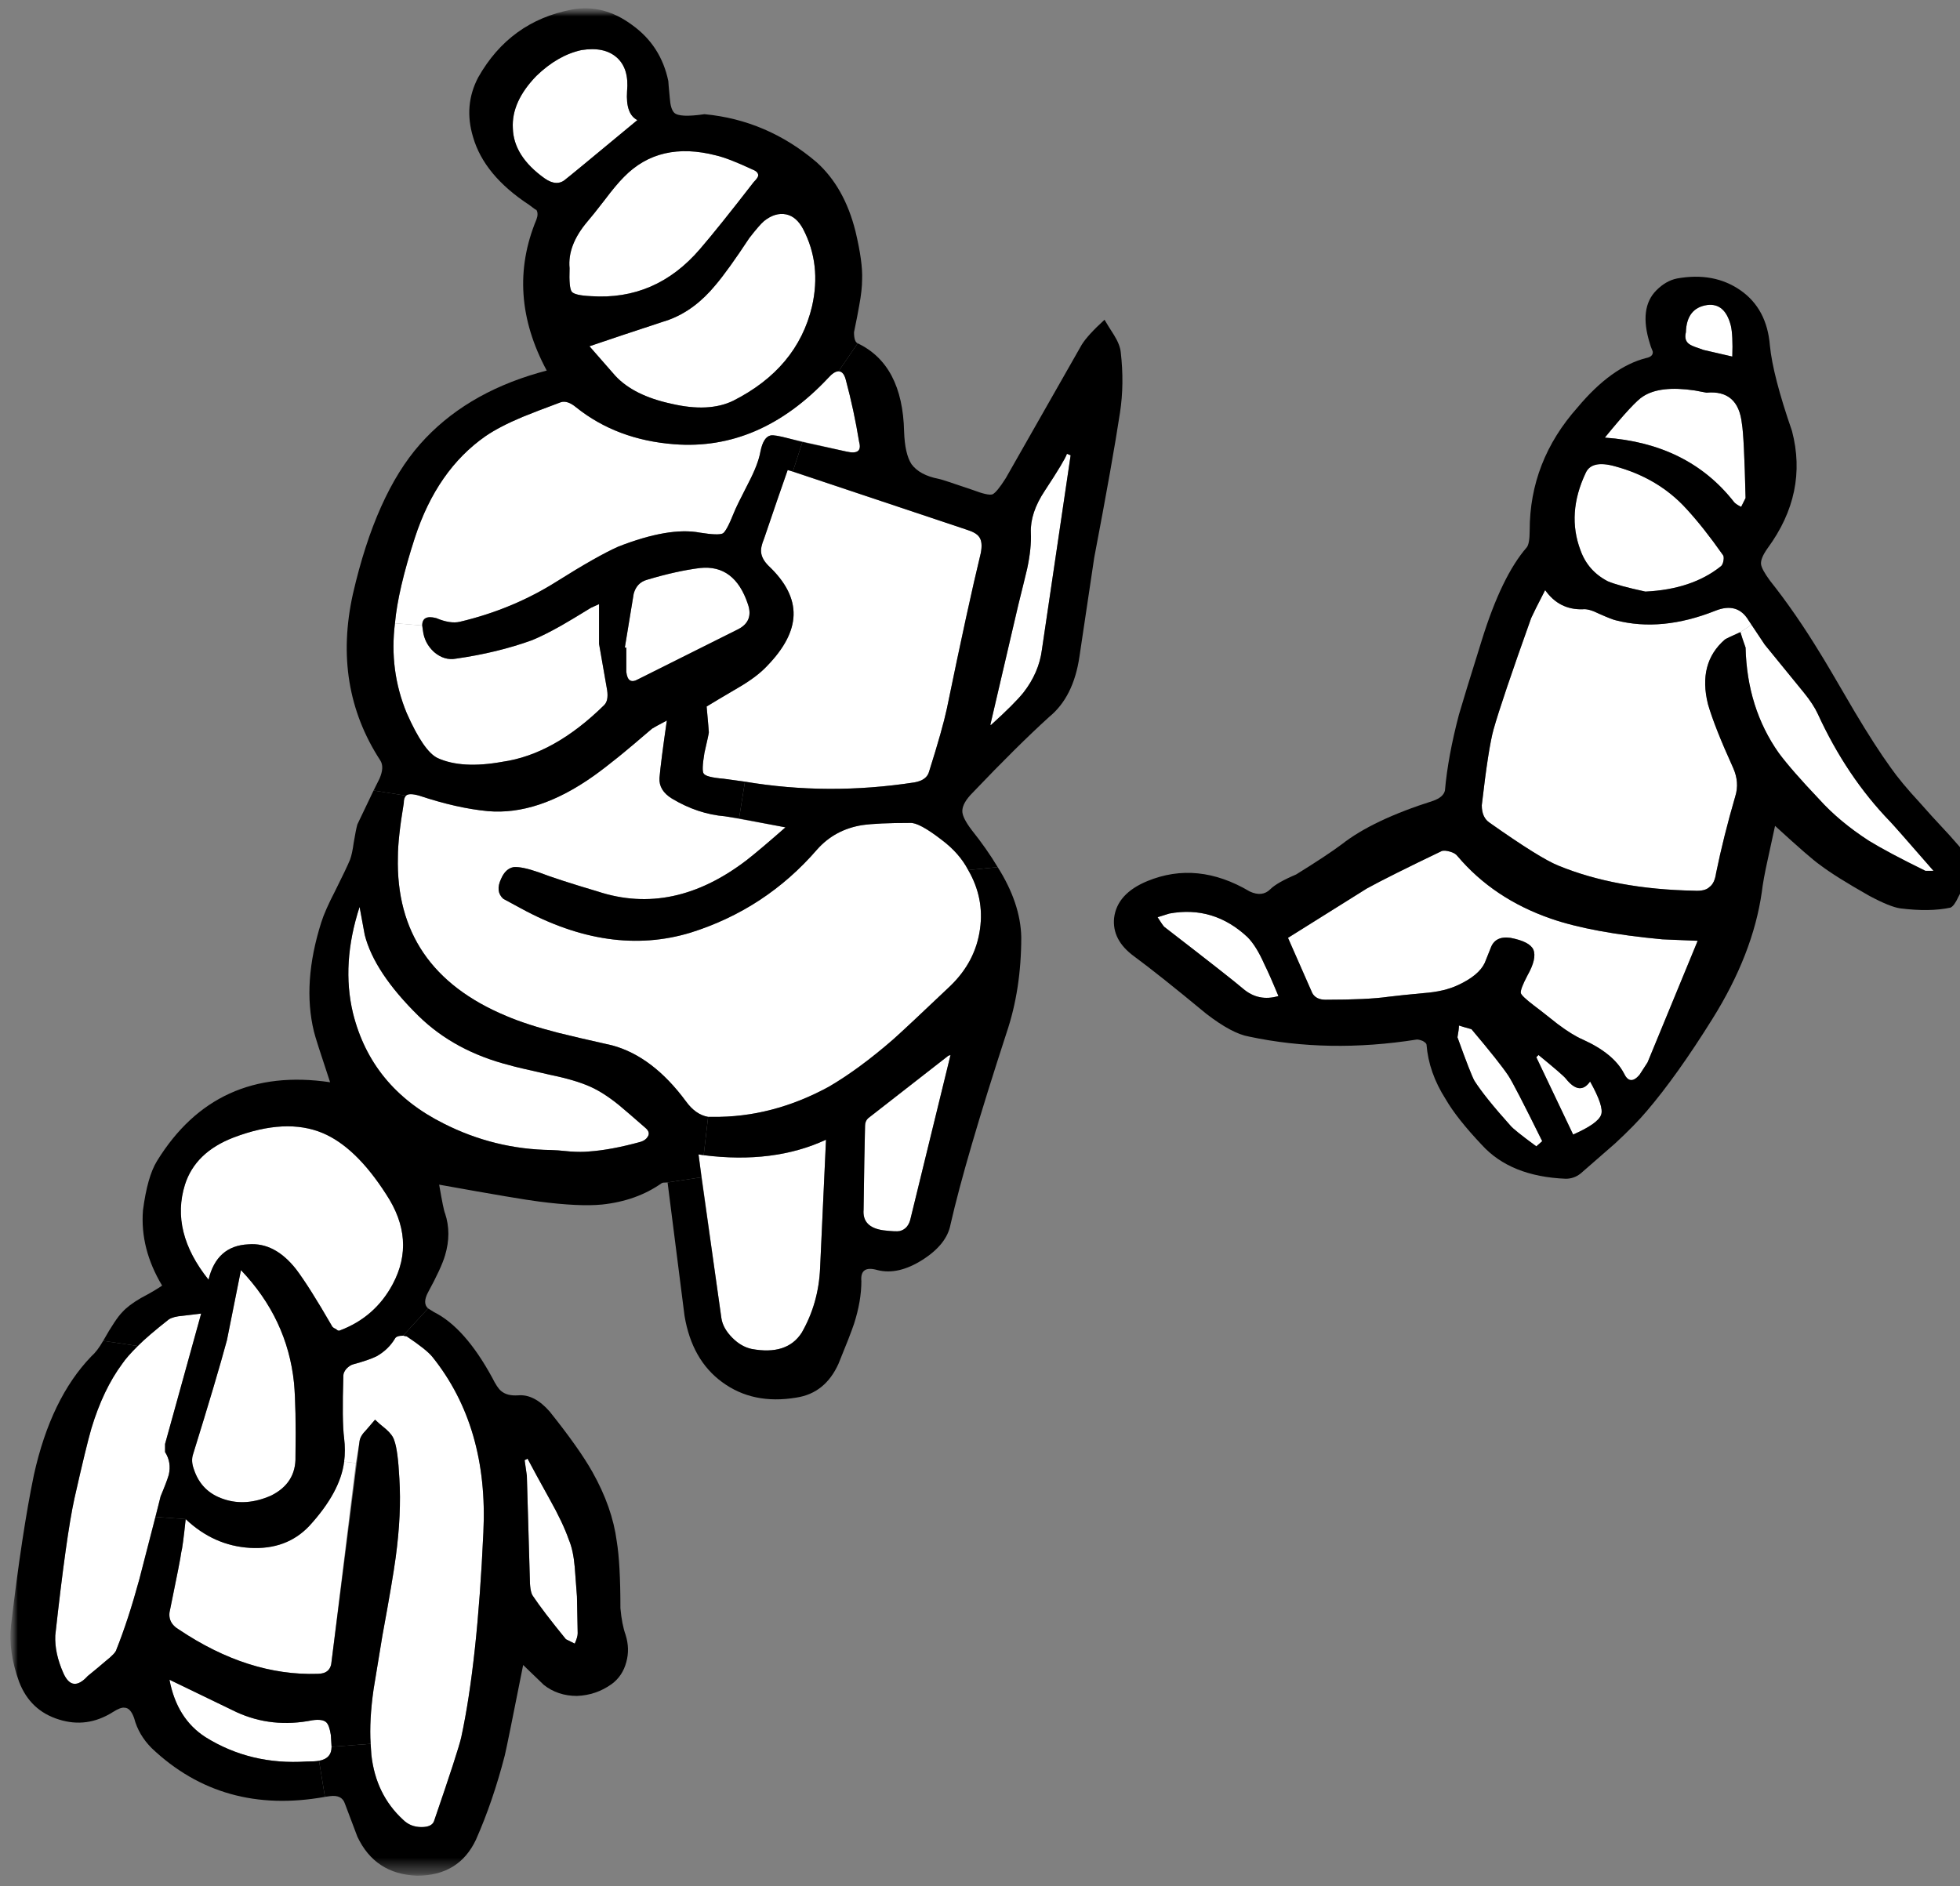 <svg xmlns="http://www.w3.org/2000/svg" xmlns:xlink="http://www.w3.org/1999/xlink" viewBox="0 0 133 128"><rect x="0" y="0" width="133" height="128" fill="#808080" stroke="none"/><defs><path fill="#FFF" d="M116.2 37.05q-1.3-1.85-2.45-3.1-1.9-2.1-4.85-2.9-1.6-.45-2 .45-1.3 2.75-.35 5.25.5 1.4 1.85 2.1.7.3 2.55.7 3.15-.15 5.1-1.7.15-.1.2-.4.05-.3-.05-.4z" id="u"/><path fill="#FFF" d="M0 0v126.7h133.2V0H0z" id="a"/><path fill="#FFF" d="M35.1 98.4l-.2.1.15 1.05.2 6.9q0 .95.2 1.25.7 1.05 2.25 2.95l.6.3q.2-.45.2-.7l-.05-2.5q-.1-1.3-.15-2-.1-1.15-.4-1.85-.4-1.15-1.3-2.75-1-1.8-1.5-2.75z" id="e"/><path fill="#FFF" d="M21.45 116.3q-.25-.25-.95-.15-2.75.55-5.15-.55l-4.55-2.2q.5 2.65 2.45 3.9 3.05 1.9 6.85 1.65.6 0 .85-.05.85-.15.85-.95l-.05-.8q-.1-.65-.3-.85z" id="f"/><path fill="#FFF" d="M28.65 91.5q-.4-.5-1.75-1.4l-.25-.05q-.45 0-.55.2-.45.75-1.25 1.2-.5.25-1.6.55-.2.05-.45.3-.2.25-.2.45-.1 3.1.05 4.25.1.85 0 1.6l.8.1.25-1.5q.05-.35.45-.75.55-.65.6-.7.25.25.75.65.45.4.55.75.25.65.35 2.6.15 2.4-.25 5.35-.2 1.5-.9 5.3-.2 1.25-.6 3.65-.3 2.1-.2 3.7l.05.75q.3 2.7 2.15 4.4.5.5 1.25.5.7 0 .85-.4 1.65-4.8 1.85-5.7 1.1-5.1 1.5-13.9.35-7.15-3.45-11.9z" id="g"/><path fill="#FFF" d="M23.45 98.7l-.8-.1q-.25 2.05-2.35 4.35-1.55 1.65-4.05 1.5-2.45-.15-4.35-1.95-.2 1.9-.3 2.25-.05.45-.75 3.85-.25.9.6 1.4 4.7 3.15 9.4 3 .9 0 .95-.85l1.65-13.45z" id="h"/><path fill="#FFF" d="M10.75 88.95q-1.4 1.1-2.1 1.8-.75.75-1.05 1.2-1.3 1.75-2.1 4.4-.35 1.2-1.15 4.75-.55 2.5-1.3 9.3-.05 1.2.55 2.55.6 1.35 1.65.2.8-.65 1.2-1 .7-.55.75-.8.8-2 1.55-4.75l1.45-5.65q.4-.95.55-1.45.2-.85-.25-1.55v-.55l2.45-8.85-1.25.15q-.65.05-.95.25z" id="i"/><path fill="#FFF" d="M15.65 85.6l-.95 4.75q-.7 2.6-2.3 7.75-.15.45.05 1 .5 1.55 2.05 2.05 1.5.5 3.2-.25 1.7-.85 1.65-2.65.05-3.35-.1-5-.45-4.35-3.6-7.65z" id="j"/><path fill="#FFF" d="M16.15 83.85q1.8-.15 3.25 1.7.9 1.2 2.4 3.8.05.15.3.25.15.15.25.1 2.4-.9 3.6-3.15 1.6-3-.45-6.1-2.05-3.2-4.3-4.15-2.5-1.05-6.05.3-2.6 1-3.3 3.2-1 3.2 1.6 6.45.55-2.3 2.7-2.4z" id="k"/><path fill="#FFF" d="M23.7 60.95q-1.25 3.85-.45 7.2 1.25 5.05 6.15 7.5 3.45 1.75 7.3 1.8.3 0 1.3.1.75.05 1.25 0 1.5-.1 3.5-.65.35-.1.5-.35.2-.3-.15-.6-1.2-1.05-1.8-1.55-1.05-.85-1.95-1.25-1-.45-2.7-.8-2.45-.55-2.75-.65-3.75-.95-6.2-3.35-3-2.95-3.65-5.5l-.35-1.9z" id="l"/><path fill="#FFF" d="M63.65 71.05L58.2 75.3q-.2.2-.2.5-.05 1.9-.1 5.7-.1 1.2 1.35 1.4.85.1 1.1.05.6-.15.75-.9Q62.9 74.7 63.8 71l-.15.05z" id="m"/><path fill="#FFF" d="M55.35 76.75q-3.55 1.65-8.3 1.05l-.35-.05 1.55 11.1q.1.7.75 1.35.6.6 1.3.75 2.4.45 3.4-1.1 1.15-2 1.25-4.4l.4-8.7z" id="n"/><path fill="#FFF" d="M83.65 66.5q1.05.9 2.4.5-.6-1.45-.95-2.15-.55-1.25-1.15-1.85-2.3-2.15-5.3-1.6l-.8.25q.35.55.45.65 4.6 3.55 5.35 4.2z" id="o"/><path fill="#FFF" d="M101.65 72.4q-.6-.9-2.5-3.15-.55-.15-.85-.25 0 .25-.1.8.9 2.5 1.15 2.95.7 1.1 2.45 3.05.25.3 1.75 1.4l.4-.35q-1.9-3.85-2.3-4.45z" id="p"/><path fill="#FFF" d="M106.05 76.4q1.7-.75 1.9-1.35.2-.55-.75-2.25-.7 1-1.65-.2-.2-.25-1.85-1.6l-.15.15 2.5 5.25z" id="q"/><path fill="#FFF" d="M122.65 47.85q-.3-.65-.95-1.45l-2.65-3.25-.9-1.35-.75.5q.1.35.35 1.05.1 4.1 2.25 7.15.85 1.15 2.75 3.15 1.35 1.5 3.35 2.8 1.3.8 3.85 2.05h.55q-2.7-3.1-2.95-3.35-2.95-3.05-4.9-7.3z" id="r"/><path fill="#FFF" d="M116.75 21.5q-.4-1.55-1.6-1.4-1.4.2-1.45 1.85-.15.6.3.85.15.1.9.35l1.95.45q.05-1.45-.1-2.1z" id="s"/><path fill="#FFF" d="M117.5 28.15q-.25-2.3-2.4-2.1l-.8-.15q-2.35-.35-3.5.4-.6.35-2.6 2.8 5.65.4 8.75 4.35.1.15.5.35l.3-.6q-.1-4.2-.25-5.05z" id="t"/><path fill="#FFF" d="M0 0v126.7h133.2V0H0z" id="c"/><path fill="#FFF" d="M108.95 41.5q-.25-.05-1.15-.45-.7-.35-1.1-.3-1.6.05-2.55-1.3-.75 1.45-.95 1.9-2 5.6-2.55 7.55-.35 1.25-.8 5.15 0 .85.55 1.2 3.4 2.4 4.65 2.9 3.9 1.6 9.2 1.7.75.05 1.05-.25.35-.25.45-.95.5-2.45 1.3-5.2.3-.95-.15-1.95-1.25-2.75-1.7-4.3-.7-2.8 1.15-4.4.15-.1 1.05-.5l.75-.5-.2-.3q-.75-1.25-2.25-.65-3.65 1.45-6.75.65z" id="v"/><path fill="#FFF" d="M102.5 66.8q.05.2.9.85.15.1 1.6 1.25 1 .75 1.7 1.05 2.1.95 2.8 2.3.4.85 1.05.1l.55-.85 3.4-8.25-2.4-.1q-4.8-.45-7.55-1.4-3.9-1.35-6.35-4.25-.15-.2-.5-.3-.35-.1-.55-.05-3.65 1.75-5.1 2.55-3.5 2.2-5.35 3.35l1.65 3.75q.25.45.9.45 2.85 0 4.25-.2.8-.1 2.4-.25 1.4-.1 2.35-.55 1.4-.65 1.8-1.5l.4-1q.3-.85 1.35-.7 1.3.25 1.55.8.25.6-.4 1.75-.5.95-.45 1.2z" id="w"/><path fill="#FFF" d="M50.05 40.4q-.9-2.7-3.25-2.45-1.6.2-3.6.8-.7.2-.9.95-.05.35-.6 3.65h.1V45q.1.9.8.5l6.8-3.4q1.05-.55.65-1.7z" id="x"/><path fill="#FFF" d="M28 42.2l-.05-.35-1.85-.15q-.4 3.2.8 6.1 1.15 2.6 2.1 3.05 1.65.75 4.4.25 3.5-.5 6.9-3.85.3-.3.2-1l-.55-3.15v-2.7l-.55.25q-1.3.8-2 1.2-1.15.65-2 1-2.35.85-5.15 1.25-.8.15-1.5-.45-.65-.6-.75-1.45z" id="y"/><path fill="#FFF" d="M44.55 48.3q-.85.45-1 .55-.5.4-1.95 1.65-1.25 1-2 1.55-3.8 2.7-7.2 2.4-2.1-.2-4.65-1.05-.7-.2-.9 0-.15.15-.15.5-.4 2.4-.4 3.65-.2 7.65 7.35 10.8 1.4.6 3.55 1.15 1.2.3 3.65.85 2.75.75 5 3.8.65.9 1.5 1.05h.3q4.05.05 7.9-2.05 2.05-1.2 4.35-3.2.9-.8 3.9-3.65 1.7-1.65 2-3.85.3-2.1-.8-4-.6-1.15-1.8-2.05-1.55-1.2-2.15-1.15-2.2 0-3.25.15-1.85.3-3.05 1.65-3.5 4.05-8.6 5.65-5.45 1.65-11.5-1.65-1.1-.6-1.2-.65-.55-.5-.15-1.35.3-.7.85-.8.55-.05 1.7.35 1.3.5 4 1.3Q45 61.6 50 57.75q.95-.75 2.6-2.2l-4.1-.75q-1.85-.15-3.6-1.2-.9-.55-.85-1.4.1-1.15.5-3.9z" id="z"/><path fill="#FFF" d="M71.95 30.3l-.25-.1q-.15.45-1.5 2.5-1 1.5-.95 2.85Q69.3 36.6 69 38q-.2.85-.6 2.45l-1.9 8.15h.05q1.6-1.45 2.2-2.2 1.05-1.35 1.25-2.9l1.95-13.2z" id="A"/><path fill="#FFF" d="M41.85 5.6q.15-1.55-.7-2.3-.85-.75-2.4-.5-1.6.35-3.05 1.75Q34 6.3 34.1 8.1q.05 1.9 2.15 3.4.85.6 1.45.05.15-.1 4.85-4-.8-.4-.7-1.95z" id="B"/><path fill="#FFF" d="M50.35 10.9q-1.6-.75-2.45-.95-3.85-1-6.25 1.45-.55.55-1.3 1.55-.85 1.1-1.2 1.5-1.35 1.6-1.2 3.15-.05 1.35.15 1.6t1.3.3q4.4.3 7.4-3.2 1.25-1.45 3.65-4.55.3-.3.3-.45 0-.25-.4-.4z" id="C"/><path fill="#FFF" d="M54.4 20.2q.65-2.85-.6-5.25-.45-.85-1.15-1-.75-.15-1.5.45-.3.25-1 1.15-1.45 2.2-2.3 3.2-1.4 1.7-3.15 2.35-3.5 1.15-5.4 1.8l1.75 2q1.25 1.35 3.8 1.9 2.55.6 4.2-.2 4.35-2.2 5.35-6.4z" id="D"/><path fill="#FFF" d="M50.9 30.05q.2-1 .7-1.1.25-.05 1.2.2l3.95.9q1.1.25.85-.65-.35-2.15-.9-4.2-.15-.6-.5-.6-.3 0-.7.45-4.65 4.95-10.45 4.5-3.9-.3-6.65-2.5-.6-.5-1.05-.35-1.75.65-2.6 1-1.55.65-2.5 1.3-3.3 2.3-4.8 6.9-1.15 3.55-1.35 5.8l1.85.15q0-.75.95-.5.95.4 1.6.25 3.6-.85 6.6-2.75 2.7-1.7 4.15-2.35 3.45-1.35 5.55-.95 1.25.2 1.55.05.25-.15.75-1.4.15-.4 1-2.05.65-1.25.8-2.1z" id="E"/><path fill="#FFF" d="M52.75 31.3q-.6 1.7-1.6 4.65-.25.6-.2.95.05.45.5.9 1.75 1.65 1.7 3.35-.05 1.65-1.8 3.45-.7.75-2 1.5-1.45.85-2.1 1.25.15 1.65.15 1.75 0 .1-.3 1.4-.2 1.2-.05 1.4.15.25 1.35.35l1.45.2q5.65.95 11.5.05.85-.15 1-.75.9-2.85 1.2-4.25 1.45-7.05 2.3-10.55.15-.75-.1-1.1-.2-.3-.85-.5L52.75 31.3z" id="F"/><path d="M125.15 47.7q-1.95-3.35-2.3-3.9-1.7-2.8-3.45-5-.55-.75-.6-1.1-.05-.4.45-1.1 2.75-3.75 1.65-7.95-1.3-3.75-1.5-5.8-.2-2.5-2-3.75t-4.3-.8q-.75.15-1.4.8-1.2 1.2-.45 3.6.05.2.2.55.05.35-.45.45-2.35.6-4.65 3.35-3.25 3.65-3.25 8.35 0 .9-.2 1.15-1.7 1.95-3.05 6.3-1.25 4-1.55 5.05-.75 2.85-.95 5.15-.1.45-.8.7-4.1 1.3-6.2 2.95-1 .75-3.1 2.05-1.3.55-1.75 1-.55.55-1.4.15-3.55-2.1-6.95-.7-2.05.85-2.25 2.5-.15 1.5 1.35 2.6 1.7 1.25 4.9 3.9 1.75 1.35 2.9 1.55 5.4 1.15 11.4.2.15 0 .4.1.25.15.25.25.15 1.9 1.3 3.7.75 1.3 2.45 3.1 1.95 2.15 5.7 2.3.55 0 1-.35.8-.7 2.35-2.05 1.35-1.25 2.15-2.2 2.05-2.4 4.45-6.25 2.75-4.4 3.35-8.6.1-.85.4-2.2.4-1.85.5-2.3 2.4 2.2 3.05 2.65 1.05.8 3.35 2.1 1.4.75 2.1.85 2 .25 3.4-.05.25-.1.55-.75.2-.35.5-1.1l.05-.1q.9-.65-.05-1.7l-1.1-1.25q-1.4-1.5-2.05-2.25-1.25-1.35-1.95-2.35-1.05-1.45-2.45-3.8m-3.45-1.3q.65.8.95 1.45 1.95 4.25 4.9 7.3.25.25 2.95 3.35h-.55q-2.55-1.25-3.85-2.05-2-1.3-3.35-2.8-1.9-2-2.75-3.15-2.15-3.05-2.25-7.15-.25-.7-.35-1.05-.9.4-1.05.5-1.85 1.6-1.15 4.4.45 1.55 1.7 4.3.45 1 .15 1.95-.8 2.75-1.3 5.2-.1.7-.45.95-.3.3-1.05.25-5.3-.1-9.2-1.7-1.25-.5-4.65-2.9-.55-.35-.55-1.2.45-3.9.8-5.15.55-1.95 2.55-7.55.2-.45.95-1.9.95 1.35 2.55 1.3.4-.05 1.1.3.9.4 1.15.45 3.1.8 6.75-.65 1.5-.6 2.25.65l1.1 1.65 2.65 3.25m-8-24.45q.05-1.65 1.45-1.85 1.2-.15 1.6 1.4.15.65.1 2.1l-1.95-.45q-.75-.25-.9-.35-.45-.25-.3-.85m.05 12q1.15 1.25 2.45 3.1.1.1.05.4-.05.3-.2.4-1.95 1.55-5.1 1.7-1.85-.4-2.55-.7-1.35-.7-1.85-2.1-.95-2.5.35-5.25.4-.9 2-.45 2.95.8 4.85 2.9m1.35-7.9q2.15-.2 2.4 2.1.15.85.25 5.05l-.3.6q-.4-.2-.5-.35-3.1-3.95-8.75-4.35 2-2.45 2.6-2.8 1.15-.75 3.5-.4l.8.15m-11.75 37.8q-.25-.55-1.55-.8-1.05-.15-1.35.7l-.4 1q-.4.85-1.8 1.5-.95.45-2.35.55-1.6.15-2.4.25-1.4.2-4.25.2-.65 0-.9-.45l-1.65-3.75q1.85-1.15 5.35-3.35 1.45-.8 5.1-2.55.2-.05.55.05.35.1.5.3 2.45 2.9 6.35 4.25 2.75.95 7.55 1.4l2.4.1-3.4 8.25-.55.85q-.65.75-1.05-.1-.7-1.35-2.8-2.3-.7-.3-1.7-1.05-1.45-1.15-1.6-1.25-.85-.65-.9-.85-.05-.25.45-1.2.65-1.15.4-1.75m.2 7.3l.15-.15q1.65 1.35 1.85 1.6.95 1.2 1.65.2.95 1.7.75 2.25-.2.6-1.9 1.35l-2.5-5.25M83.95 63q.6.6 1.15 1.85.35.7.95 2.15-1.35.4-2.4-.5-.75-.65-5.35-4.2-.1-.1-.45-.65l.8-.25q3-.55 5.3 1.6m15.4 9.75q-.25-.45-1.15-2.95.1-.55.1-.8.3.1.85.25 1.9 2.25 2.5 3.15.4.6 2.3 4.45l-.4.35q-1.5-1.1-1.75-1.4-1.75-1.95-2.45-3.05z" id="G"/><path d="M68.6 63q-.05-2.3-1.6-4.75l-2 .2q1.1 1.9.8 4-.3 2.2-2 3.85-3 2.85-3.9 3.65-2.3 2-4.35 3.2-3.85 2.1-7.9 2.05h-.3l-.3 2.6q4.75.6 8.3-1.05l-.4 8.7q-.1 2.4-1.25 4.4-1 1.55-3.4 1.1-.7-.15-1.3-.75-.65-.65-.75-1.35L46.9 79.3l-2.3.35 1.15 9.05q.5 3 2.55 4.5 2.1 1.55 5.05 1.05 1.95-.3 2.85-2.3.8-1.95 1.05-2.7.5-1.55.5-2.9-.1-1.1 1.1-.75 1.4.35 3.05-.7 1.65-1.05 1.9-2.4 1-4.4 3.8-13 1-2.95 1-6.5m-4.95 8.05l.15-.05q-.9 3.7-2.7 11.05-.15.75-.75.9-.25.05-1.1-.05-1.45-.2-1.35-1.4.05-3.8.1-5.7 0-.3.2-.5l5.45-4.25z" id="H"/><path d="M74.25 21.1q-1.15 1.05-1.55 1.7l-5.15 9.05q-.6.95-.9 1.1-.3.1-1.35-.3-2.2-.75-2.3-.75-1.3-.25-1.85-1-.45-.7-.5-2.2-.1-4.55-3.15-6l-1.3 1.9q.35 0 .5.6.55 2.05.9 4.2.25.9-.85.65l-3-.65-.65 2 11.8 3.95q.65.2.85.5.25.35.1 1.1-.85 3.5-2.3 10.55-.3 1.4-1.2 4.25-.15.6-1 .75-5.85.9-11.5-.05l-.4 2.5 3.15.6Q50.95 57 50 57.75q-5 3.85-10.15 2.15-2.7-.8-4-1.3-1.15-.4-1.7-.35-.55.1-.85.8-.4.85.15 1.35.1.05 1.2.65 6.05 3.3 11.5 1.65 5.1-1.6 8.6-5.65 1.2-1.35 3.05-1.65 1.05-.15 3.25-.15.6-.05 2.15 1.15 1.2.9 1.8 2.05l2-.2q-.75-1.25-1.75-2.5-.65-.85-.65-1.3 0-.55.7-1.25 3.05-3.2 5.2-5.15 1.65-1.35 2.05-4.1l1-6.7q1.25-6.55 1.75-9.85.3-1.95.05-4.1-.05-.5-.45-1.15-.45-.7-.65-1.05m-2.55 9.1l.25.1L70 43.5q-.2 1.55-1.25 2.9-.6.75-2.2 2.2h-.05l1.9-8.15q.4-1.6.6-2.45.3-1.4.25-2.45-.05-1.35.95-2.85 1.35-2.05 1.5-2.5z" id="I"/><path d="M47.1 7.15q-1.7.25-2.05-.1-.25-.25-.3-1-.1-1.05-.1-1.15-.5-2.4-2.45-3.8Q40.25-.35 38.1.05q-4.2.8-6.35 4.6-1 1.9-.35 4.05.75 2.6 3.8 4.6.45.35.5.35.15.25 0 .65-2.1 5.05.7 10.25l-.55.15q-5.05 1.45-8.05 4.85-3 3.4-4.55 10.15Q21.85 46 25.1 51q.3.45-.05 1.25l-.4.8 2.2.35q.2-.2.9 0 2.55.85 4.65 1.05 3.4.3 7.2-2.4 1.35-.95 3.95-3.2.15-.1 1-.55-.4 2.75-.5 3.9-.05.85.85 1.4 1.75 1.05 3.6 1.2l.95.15.4-2.5-1.45-.2q-1.2-.1-1.35-.35-.15-.2.05-1.4.3-1.3.3-1.4 0-.1-.15-1.75.65-.4 2.1-1.25 1.3-.75 2-1.5 1.75-1.8 1.8-3.45.05-1.7-1.7-3.35-.45-.45-.5-.9-.05-.35.2-.95 1-2.95 1.6-4.65l.35.1.65-2-.95-.25q-.95-.25-1.2-.2-.5.1-.7 1.1-.15.85-.8 2.1-.85 1.65-1 2.05-.5 1.25-.75 1.4-.3.15-1.55-.05-2.1-.4-5.55.95-1.45.65-4.15 2.35-3 1.9-6.6 2.75-.65.15-1.6-.25-.95-.25-.95.5l.05.35q.1.85.75 1.45.7.6 1.5.45 2.8-.4 5.15-1.25.85-.35 2-1 .7-.4 2-1.2l.55-.25v2.7l.55 3.15q.1.7-.2 1-3.4 3.35-6.9 3.85-2.75.5-4.4-.25-.95-.45-2.1-3.05-1.2-2.9-.8-6.1.2-2.25 1.35-5.8 1.5-4.6 4.8-6.9.95-.65 2.5-1.3.85-.35 2.6-1 .45-.15 1.05.35 2.75 2.2 6.65 2.5 5.8.45 10.45-4.5.4-.45.7-.45l1.3-1.9q-.25-.1-.25-.75.25-1.2.35-1.8.2-1.05.2-1.8.05-1.15-.45-3.25-.75-3-2.65-4.7-3.35-2.85-7.6-3.25M41.85 5.6q-.1 1.55.7 1.95-4.7 3.9-4.85 4-.6.55-1.45-.05-2.1-1.5-2.15-3.4-.1-1.8 1.6-3.55 1.45-1.4 3.05-1.75 1.55-.25 2.4.5.85.75.7 2.3m-.2 5.8q2.4-2.45 6.25-1.45.85.2 2.45.95.4.15.4.4 0 .15-.3.45-2.4 3.1-3.65 4.55-3 3.5-7.4 3.2-1.1-.05-1.3-.3-.2-.25-.15-1.6-.15-1.55 1.2-3.15.35-.4 1.2-1.5.75-1 1.3-1.55m3.05 9.7q1.75-.65 3.15-2.35.85-1 2.3-3.2.7-.9 1-1.15.75-.6 1.5-.45.7.15 1.15 1 1.25 2.4.6 5.25-1 4.2-5.35 6.4-1.65.8-4.2.2-2.55-.55-3.8-1.9l-1.75-2q1.9-.65 5.4-1.8m5.35 19.3q.4 1.15-.65 1.7l-6.8 3.4q-.7.4-.8-.5v-1.65h-.1q.55-3.3.6-3.65.2-.75.9-.95 2-.6 3.6-.8 2.35-.25 3.25 2.45z" id="J"/><path d="M28.75 88.45l-.4-.25-1.7 1.85.25.05q1.35.9 1.75 1.4 3.8 4.75 3.45 11.9-.4 8.8-1.5 13.9-.2.9-1.85 5.7-.15.4-.85.4-.75 0-1.25-.5-1.85-1.7-2.15-4.4l-.05-.75-2.65.2q0 .8-.85.95l.4 2.45.35-.05q.8-.1 1 .5l.85 2.25q1.2 2.55 4.05 2.65 2.85 0 4-2.45 1.15-2.6 1.95-5.7.15-.6 1.25-6.15l1.4 1.35q.95.75 2.25.75 1.3-.05 2.35-.8.75-.55 1-1.5.25-.9-.05-1.85-.25-.7-.35-1.8 0-3.05-.25-4.55-.3-2.3-1.65-4.7-.9-1.6-2.9-4.1-1.05-1.2-2.15-1.1-.75.05-1.15-.3-.25-.2-.6-.9-1.85-3.4-3.95-4.45M34.9 98.5l.2-.1q.5.95 1.5 2.75.9 1.6 1.3 2.75.3.7.4 1.85.05.7.15 2l.05 2.5q0 .25-.2.7l-.6-.3q-1.55-1.9-2.25-2.95-.2-.3-.2-1.25l-.2-6.9-.15-1.05z" id="K"/><path d="M26.3 57.55q0-1.25.4-3.65 0-.35.15-.5l-2.2-.35q-.35.75-1.1 2.3-.1.35-.25 1.25-.1.75-.25 1.15-.25.6-1 2.1-.7 1.35-.95 2.15-1.3 4.1-.5 7.4.1.45 1.1 3.45-7.75-1.15-11.75 5.35-.65 1.05-.95 3.35-.2 2.6 1.3 5.1-.5.35-1.45.85-.85.5-1.25.95-.45.45-1.3 1.95l2.35.35q.7-.7 2.1-1.8.3-.2.95-.25l1.25-.15-2.45 8.85v.55q.45.7.25 1.55-.15.5-.55 1.45l-.35 1.4 2.05.15q1.9 1.8 4.35 1.95 2.5.15 4.05-1.5 2.1-2.3 2.35-4.35.1-.75 0-1.6-.15-1.15-.05-4.25 0-.2.2-.45.25-.25.45-.3 1.1-.3 1.6-.55.8-.45 1.25-1.2.1-.2.55-.2l1.7-1.85q-.4-.35 0-1.1.9-1.65 1.15-2.5.45-1.5 0-2.85-.1-.2-.4-1.95 5.55 1 6.8 1.15 2.7.35 4.25.2 2.35-.25 4.05-1.45.05-.05.4-.05l2.3-.35-.2-1.55.35.05.3-2.6q-.85-.15-1.5-1.05-2.25-3.05-5-3.8-2.45-.55-3.65-.85-2.15-.55-3.55-1.15-7.55-3.15-7.35-10.8m-2.25 5.3q.65 2.55 3.65 5.5 2.45 2.4 6.2 3.35.3.1 2.75.65 1.7.35 2.7.8.9.4 1.95 1.25.6.5 1.8 1.55.35.3.15.6-.15.25-.5.35-2 .55-3.5.65-.5.05-1.25 0-1-.1-1.3-.1-3.85-.05-7.3-1.8-4.9-2.45-6.15-7.5-.8-3.35.45-7.2l.35 1.9m-4.65 22.7q-1.45-1.85-3.25-1.7-2.15.1-2.7 2.4-2.6-3.25-1.6-6.45.7-2.2 3.3-3.2 3.55-1.35 6.05-.3 2.25.95 4.3 4.15 2.05 3.1.45 6.1-1.2 2.25-3.6 3.15-.1.05-.25-.1-.25-.1-.3-.25-1.5-2.6-2.4-3.8m-.15 7.7q.15 1.65.1 5 .05 1.8-1.65 2.65-1.7.75-3.2.25-1.55-.5-2.05-2.05-.2-.55-.05-1 1.6-5.15 2.3-7.75l.95-4.75q3.15 3.3 3.6 7.65z" id="L"/><path d="M26.05 97.15q-.1-.35-.55-.75-.5-.4-.75-.65-.05.05-.6.7-.4.4-.45.75l-1.9 14.95q-.05.85-.95.85-4.7.15-9.4-3-.85-.5-.6-1.4.7-3.4.75-3.85.1-.35.3-2.25l-2.05-.15-1.1 4.25q-.75 2.75-1.55 4.75-.05.25-.75.8-.4.35-1.2 1-1.05 1.15-1.65-.2-.6-1.35-.55-2.55.75-6.8 1.3-9.3.8-3.55 1.15-4.75.8-2.65 2.1-4.4.3-.45 1.05-1.2L6.3 90.4q-.4.7-.8 1.05-2.75 2.85-3.9 8.05-.8 3.85-1.55 10.2-.2 1.8.55 3.85.75 1.95 2.7 2.55 1.9.6 3.65-.5.55-.35.8-.3.4 0 .65.7.3 1.15 1.2 2.05 4.8 4.55 11.75 3.3l-.4-2.45q-.25.05-.85.05-3.8.25-6.85-1.65-1.95-1.25-2.45-3.9l4.55 2.2q2.4 1.1 5.15.55.7-.1.95.15.2.2.3.85l.05.8 2.65-.2q-.1-1.6.2-3.7.4-2.4.6-3.65.7-3.8.9-5.3.4-2.95.25-5.35-.1-1.95-.35-2.6z" id="M"/></defs><g transform="translate(.7 .6)"><mask id="b"><use xlink:href="#a"/></mask><g mask="url(#b)"><g><mask id="d"><use xlink:href="#c"/></mask><g mask="url(#d)"><use xlink:href="#e"/><use xlink:href="#f"/><use xlink:href="#g"/><use xlink:href="#h"/><use xlink:href="#i"/><use xlink:href="#j"/><use xlink:href="#k"/><use xlink:href="#l"/><use xlink:href="#m"/><use xlink:href="#n"/><use xlink:href="#o"/><use xlink:href="#p"/><use xlink:href="#q"/><use xlink:href="#r"/><use xlink:href="#s"/><use xlink:href="#t"/><use xlink:href="#u"/><use xlink:href="#v"/><use xlink:href="#w"/><use xlink:href="#x"/><use xlink:href="#y"/><use xlink:href="#z"/><use xlink:href="#A"/><use xlink:href="#B"/><use xlink:href="#C"/><use xlink:href="#D"/><use xlink:href="#E"/><use xlink:href="#F"/><use xlink:href="#G"/><use xlink:href="#H"/><use xlink:href="#I"/><use xlink:href="#J"/><use xlink:href="#K"/><use xlink:href="#L"/><use xlink:href="#M"/></g></g></g></g></svg>